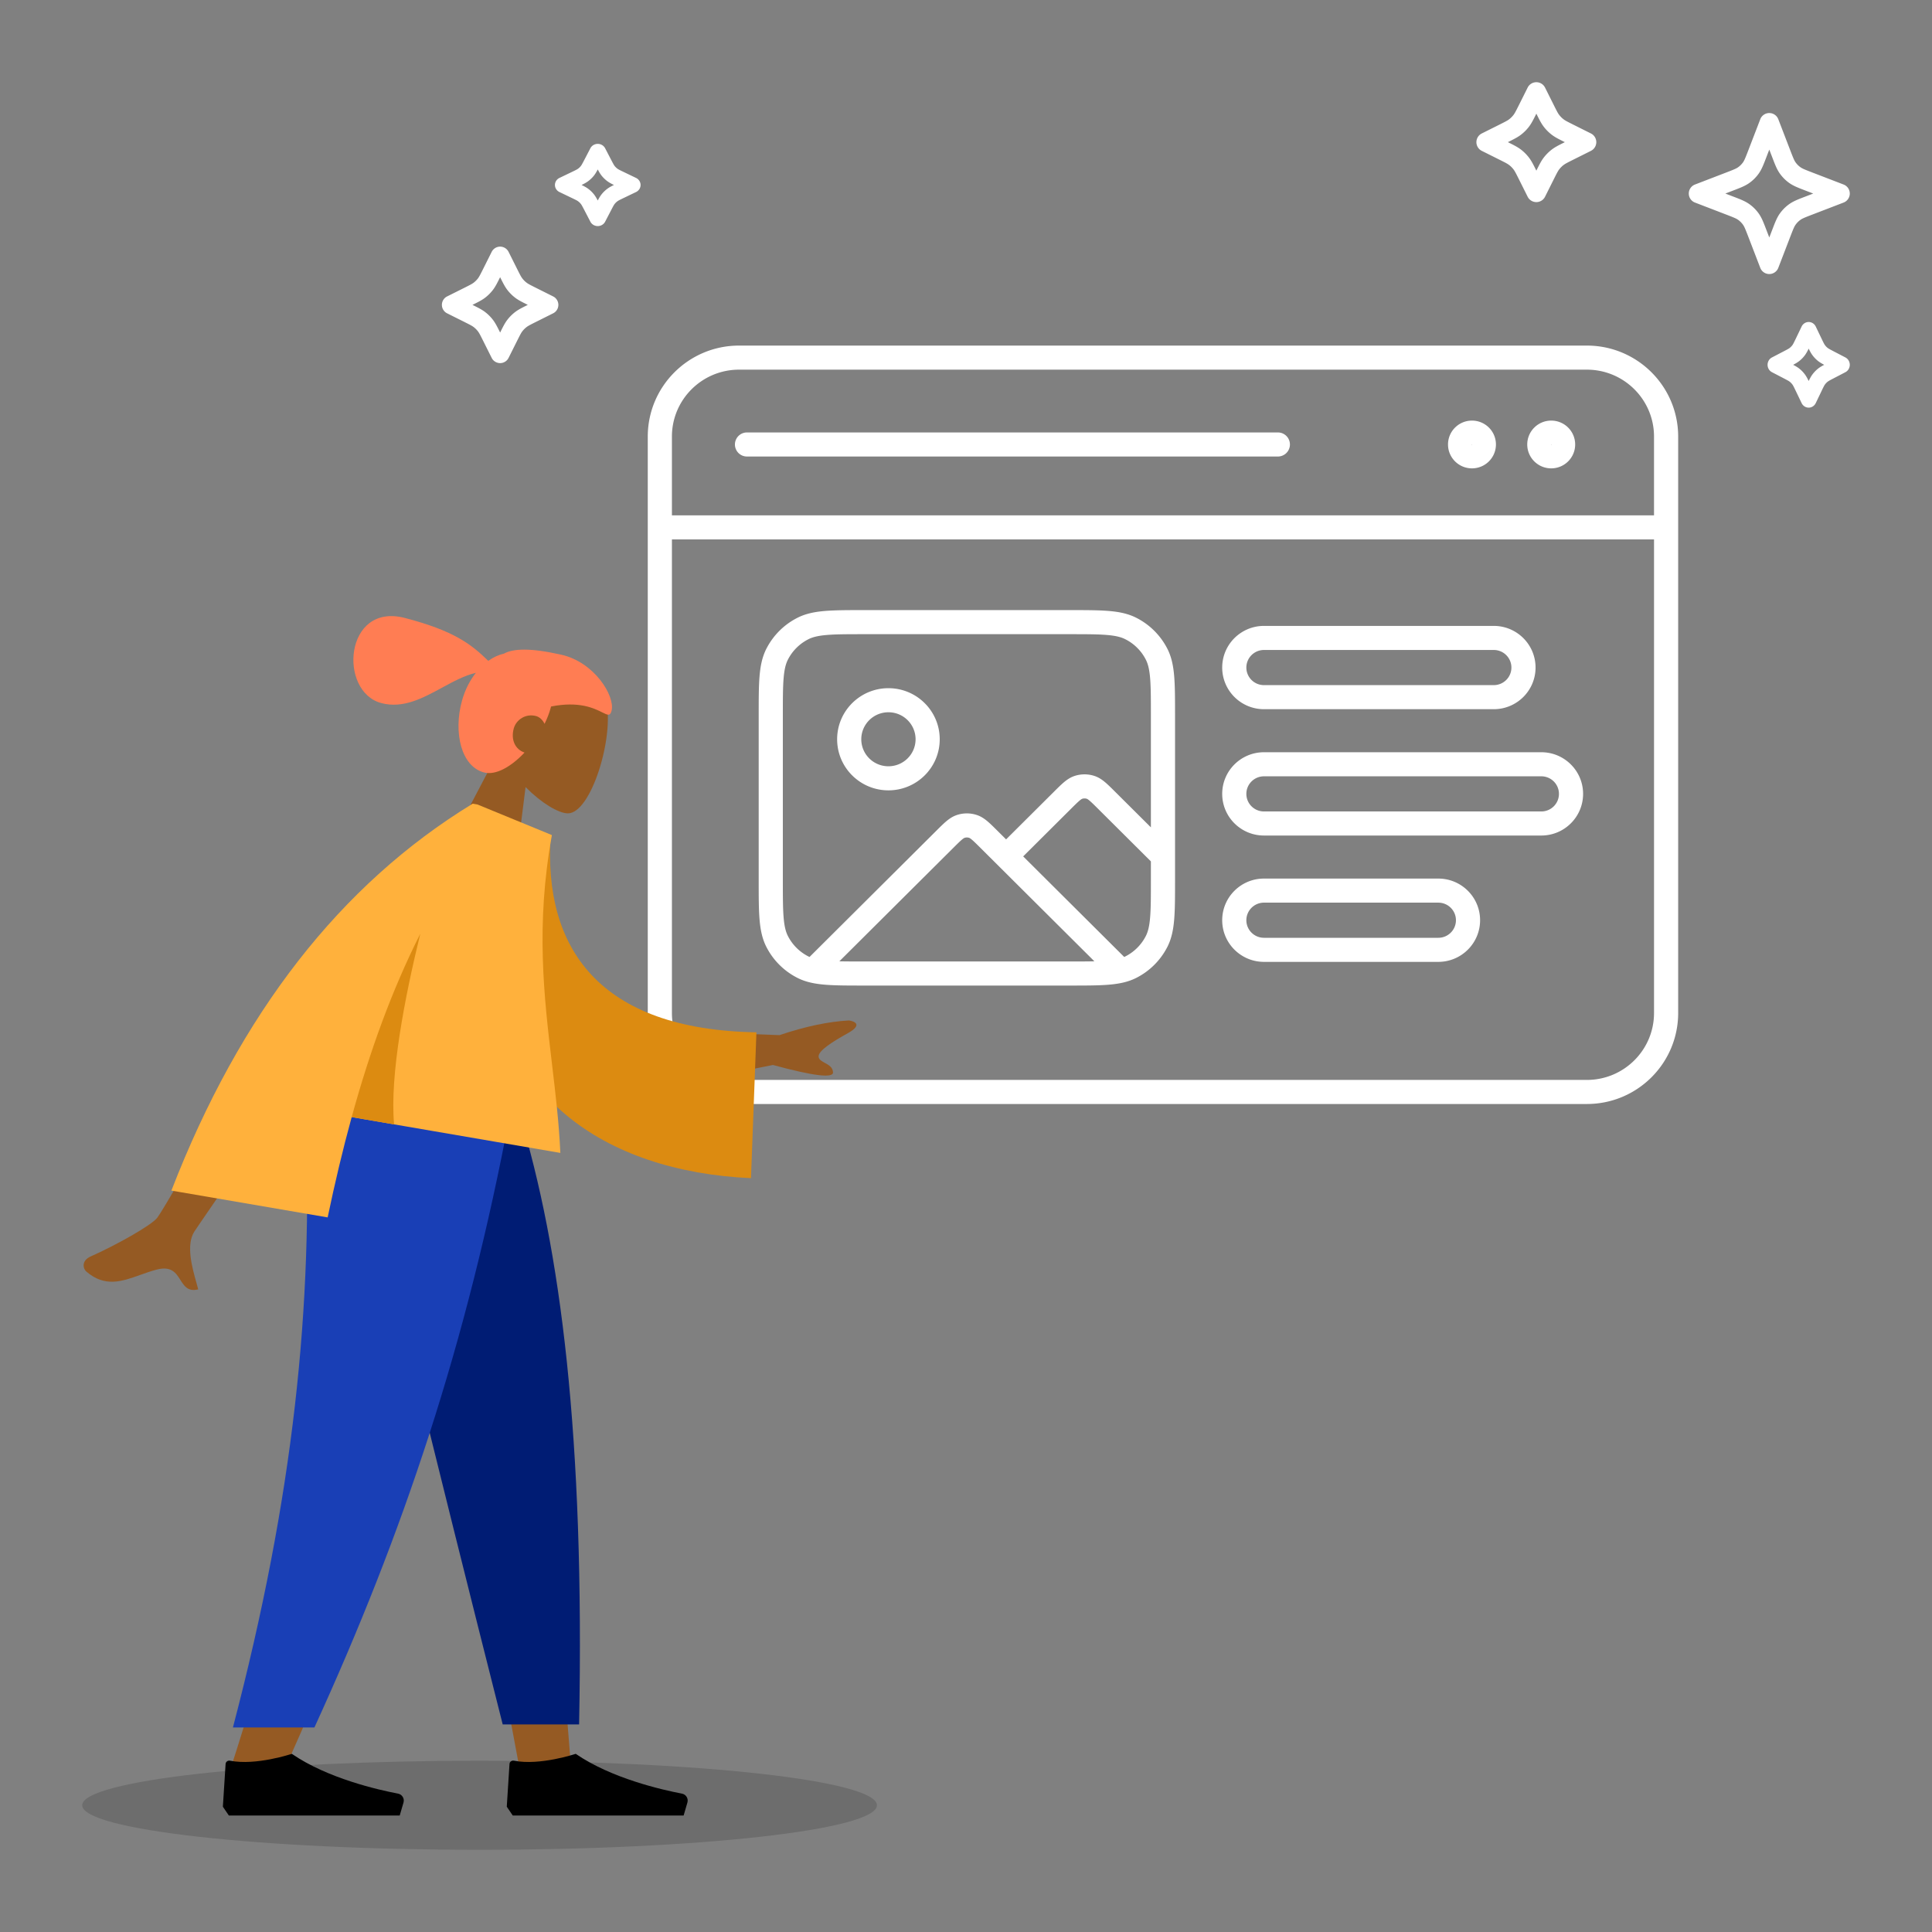 <svg xmlns="http://www.w3.org/2000/svg" width="564" height="564" fill="none"><rect width="100%" height="100%" fill="#808080" stroke="none"/><g clip-path="url(#a)"><path fill="#000" d="M140 540c64.065 0 116-5.821 116-13s-51.935-13-116-13-116 5.82-116 13 51.935 13 116 13" opacity=".15"/><path fill="#fff" fill-rule="evenodd" d="M189.1 127.45c0-14.672 11.935-26.565 26.655-26.565h247.49c14.72 0 26.655 11.893 26.655 26.565v168.27c0 14.673-11.935 26.565-26.655 26.565h-247.49c-14.72 0-26.655-11.892-26.655-26.565zm26.655-19.536c-10.829 0-19.605 8.748-19.605 19.536v22.994h286.7V127.45c0-10.788-8.776-19.536-19.605-19.536zm267.095 49.559h-286.7V295.72c0 10.789 8.776 19.537 19.605 19.537h247.49c10.829 0 19.605-8.748 19.605-19.537zm-53.088-27.717v-.002l-.001-.006-.005-.016a.04.04 0 0 0-.011-.017q-.003-.005-.016-.01l-.015-.005-.007-.001-.008.001-.015.005q-.013.005-.016.01a.04.04 0 0 0-.011.017l-.005.016-.001.008.001.007.003.01.002.006q.006.014.011.017.003.005.016.01.007.004.015.005l.008.001h.001l.006-.001.015-.005q.007-.002.011-.005l.005-.005q.005-.002.011-.017l.005-.016zm-7.05 0c0-3.852 3.133-6.972 6.995-6.972s6.994 3.12 6.994 6.972c0 3.851-3.133 6.971-6.994 6.971-3.862 0-6.995-3.12-6.995-6.971m30.18 0-.001-.008-.005-.016a.04.04 0 0 0-.011-.017q-.003-.005-.016-.01-.004-.003-.008-.003l-.007-.002-.007-.001-.008.001-.012.003-.003.002q-.013.005-.016.01l-.002.002-.009.015-.005.016-.001.008.001.007.005.016q.006.014.011.017.003.005.016.01l.01.004.005.001.007.001.008-.001.015-.005q.013-.005.016-.01l.004-.004q.004-.004.007-.013l.005-.016zm-7.05 0c0-3.852 3.133-6.972 6.995-6.972s6.994 3.12 6.994 6.972c0 3.851-3.133 6.971-6.994 6.971-3.862 0-6.995-3.12-6.995-6.971m-231.299 0a3.52 3.52 0 0 1 3.525-3.515h154.97a3.52 3.52 0 0 1 3.525 3.515 3.52 3.52 0 0 1-3.525 3.514h-154.97a3.52 3.52 0 0 1-3.525-3.514m37.789 48.349h59.843c4.679 0 8.406 0 11.413.245 3.081.25 5.717.775 8.133 2.001a20.65 20.65 0 0 1 9.047 9.006c1.232 2.407 1.759 5.032 2.011 8.101.246 2.994.246 6.705.246 11.362v48.175c0 4.657 0 8.367-.246 11.362-.252 3.068-.779 5.694-2.011 8.101a20.65 20.65 0 0 1-9.047 9.006c-2.416 1.226-5.052 1.75-8.133 2.001-3.007.244-6.733.244-11.412.244h-59.845c-4.679 0-8.405 0-11.412-.244-3.082-.251-5.717-.775-8.133-2.001a20.65 20.65 0 0 1-9.047-9.006c-1.232-2.407-1.76-5.033-2.011-8.101-.246-2.995-.246-6.705-.246-11.362v-48.176c0-4.657 0-8.367.246-11.361.251-3.069.779-5.694 2.011-8.101a20.65 20.65 0 0 1 9.047-9.006c2.416-1.226 5.051-1.751 8.133-2.001 3.007-.245 6.734-.245 11.413-.245m-10.84 7.25c-2.646.215-4.252.622-5.51 1.26a13.6 13.6 0 0 0-5.963 5.936c-.64 1.251-1.049 2.847-1.265 5.48-.219 2.674-.222 6.097-.222 10.942v47.869c0 4.845.003 8.267.222 10.942.216 2.633.625 4.229 1.265 5.479a13.6 13.6 0 0 0 5.963 5.937q.166.084.34.162l37.056-36.887c1.055-1.05 1.992-1.983 2.833-2.694.897-.758 1.914-1.467 3.186-1.878a9.28 9.28 0 0 1 5.713 0c1.272.411 2.289 1.12 3.186 1.878.841.711 1.778 1.644 2.833 2.694l2.574 2.562 14.023-13.959c1.055-1.05 1.992-1.984 2.833-2.694.897-.759 1.914-1.467 3.186-1.879 1.856-.6 3.856-.6 5.713 0 1.272.412 2.288 1.12 3.186 1.879.841.71 1.778 1.644 2.833 2.694l10.498 10.45v-32.555c0-4.845-.003-8.268-.222-10.942-.216-2.633-.625-4.229-1.265-5.48a13.6 13.6 0 0 0-5.964-5.936c-1.257-.638-2.863-1.045-5.509-1.26-2.687-.218-6.126-.221-10.993-.221h-59.537c-4.867 0-8.306.003-10.993.221m94.483 66.106-15.388-15.318c-1.174-1.169-1.907-1.895-2.502-2.398-.563-.476-.767-.543-.802-.554a2.2 2.2 0 0 0-1.363 0c-.035.011-.239.078-.802.554-.595.503-1.328 1.229-2.503 2.398l-13.923 13.86 29.493 29.359q.174-.078.339-.162a13.6 13.6 0 0 0 5.964-5.937c.64-1.25 1.049-2.846 1.265-5.479.219-2.675.222-6.097.222-10.942zM319.48 280.63l-33.241-33.09c-1.174-1.169-1.907-1.895-2.502-2.398-.563-.476-.767-.542-.802-.554a2.2 2.2 0 0 0-1.363 0c-.035.012-.239.078-.802.554-.595.503-1.328 1.229-2.503 2.398l-33.24 33.09c2.058.05 4.493.051 7.458.051h59.537c2.965 0 5.4-.001 7.458-.051m37.312-85.756c0-6.716 5.463-12.159 12.199-12.159h67.076c6.736 0 12.199 5.443 12.199 12.159s-5.463 12.158-12.199 12.158h-67.076c-6.736 0-12.199-5.442-12.199-12.158m12.199-5.13c-2.845 0-5.149 2.298-5.149 5.13s2.304 5.129 5.149 5.129h67.076c2.845 0 5.149-2.297 5.149-5.129s-2.304-5.13-5.149-5.13zm-109.636 18.184c-4.382 0-7.924 3.535-7.924 7.883 0 4.349 3.542 7.883 7.924 7.883 4.381 0 7.924-3.534 7.924-7.883 0-4.348-3.543-7.883-7.924-7.883m-14.974 7.883c0-8.24 6.709-14.911 14.974-14.911s14.974 6.671 14.974 14.911c0 8.241-6.709 14.912-14.974 14.912s-14.974-6.671-14.974-14.912m112.411 15.944c0-6.716 5.463-12.158 12.199-12.158h80.954c6.736 0 12.199 5.442 12.199 12.158s-5.463 12.158-12.199 12.158h-80.954c-6.736 0-12.199-5.442-12.199-12.158m12.199-5.13c-2.845 0-5.149 2.298-5.149 5.13s2.304 5.13 5.149 5.13h80.954c2.845 0 5.149-2.298 5.149-5.13s-2.304-5.13-5.149-5.13zm-12.199 42.011c0-6.716 5.463-12.158 12.199-12.158h50.885c6.736 0 12.199 5.442 12.199 12.158s-5.463 12.158-12.199 12.158h-50.885c-6.736 0-12.199-5.442-12.199-12.158m12.199-5.13c-2.845 0-5.149 2.298-5.149 5.13s2.304 5.13 5.149 5.13h50.885c2.845 0 5.149-2.298 5.149-5.13s-2.304-5.13-5.149-5.13z" clip-rule="evenodd"/><path fill="#955A23" fill-rule="evenodd" d="M153.426 229.765c4.625 4.673 9.613 7.648 12.332 7.674 6.819.064 13.655-22.484 11.183-32.72-2.471-10.237-26.768-20.754-32.928-3.356-2.138 6.038-.994 12.223 1.696 17.728l-15.82 30.072 20.439 5.331z" clip-rule="evenodd"/><path fill="#FF7D53" fill-rule="evenodd" d="M175.793 207.953c-2.378-1.182-6.716-3.339-14.929-1.704q-.069.276-.146.559c-.406 1.474-1.003 2.993-1.748 4.499-.541-1.125-1.437-2-2.514-2.281-3.013-.786-5.774 1.078-6.478 3.638-.895 3.25.386 6.103 3.149 7.025-3.838 4.072-8.325 6.723-11.827 5.809-6.652-1.735-8.999-11.621-6.438-20.923.865-3.145 2.292-5.927 4.058-8.166-3.338.794-6.599 2.563-9.889 4.348-5.626 3.053-11.338 6.152-17.669 4.501-12.667-3.304-10.855-29.473 6.843-24.857 14.327 3.736 19.322 7.632 24.335 12.516 1.449-1.032 2.995-1.751 4.564-2.1 2.69-1.485 7.632-1.742 16.714.299 9.81 2.204 15.732 12.091 14.731 16.309-.402 1.698-1.109 1.347-2.756.528" clip-rule="evenodd"/><path fill="#955A23" fill-rule="evenodd" d="m103.856 324.989 32.297 108.276 15.191 81.295h15.247l-15.22-189.571z" clip-rule="evenodd"/><path fill="#955A23" fill-rule="evenodd" d="M89.342 324.989c2.253 56.249 1.364 86.928.86 92.039-.504 5.11-3.368 39.336-22.88 99.247h15.859c25.84-57.474 34.861-91.7 37.824-99.247s11.717-38.227 24.496-92.039z" clip-rule="evenodd"/><path fill="#001C74" fill-rule="evenodd" d="M103.163 324.989q12.602 55.887 43.59 178.419h22.301c1.647-83.845-5.36-139.029-17.494-178.419z" clip-rule="evenodd"/><path fill="#193FB6" fill-rule="evenodd" d="M89.229 324.989c2.207 56.249-3.513 111.664-21.23 179.295h23.793c25.888-56.616 44.443-111.758 57.124-179.295z" clip-rule="evenodd"/><path fill="#000" fill-rule="evenodd" d="m65.062 527.426.796-12.487c.04-.636.658-1.072 1.283-.949 7.63 1.51 18.046-2.004 18.046-2.004 10.429 7.187 25.385 10.551 31.003 11.617 1.191.226 1.945 1.429 1.606 2.593L116.687 530H66.812zm82.879 0 .796-12.487c.04-.636.658-1.072 1.283-.949 7.63 1.51 18.046-2.004 18.046-2.004 10.428 7.187 25.385 10.551 31.003 11.617 1.191.226 1.945 1.429 1.606 2.593L199.566 530h-49.875z" clip-rule="evenodd"/><path fill="#955A23" fill-rule="evenodd" d="m227.541 302.183-35.107-1.334 3.444 15.998 29.761-5.955q17.673 4.812 17.544 2.154c-.072-1.495-1.268-2.148-2.369-2.749-.858-.468-1.659-.905-1.827-1.685-.383-1.78 4.139-4.558 8.545-7.014s1.931-3.472.301-3.704q-8.997.487-20.292 4.289M45.913 355.486c3.454-4.586 37.428-65.4 37.428-65.4l19.001 3.333s-43.677 63.1-45.602 66.1c-2.5 3.897-.649 10.499.607 14.976.194.693.374 1.335.521 1.908-3 .733-4.07-.959-5.2-2.744-1.274-2.015-2.624-4.148-6.91-3.034-1.657.43-3.254 1-4.814 1.558-5.39 1.925-10.34 3.694-15.785-1.022-.863-.747-1.528-3.119 1.346-4.389 7.161-3.166 17.719-9.045 19.408-11.286" clip-rule="evenodd"/><path fill="#DC8B11" fill-rule="evenodd" d="m146.049 240.356 14.712 3.52c-2.18 32.9 14.098 56.71 60.061 57.483l-1.589 42.577c-42.742-1.917-76.444-24.485-75.971-69.846.122-11.742.738-23.879 2.787-33.734" clip-rule="evenodd"/><path fill="#FFB13C" fill-rule="evenodd" d="M50.037 347.563q30.043-77.593 87.944-112.947l1.428.246.049.008.009.015 21.645 8.897c-4.775 26.36-2.315 47.09.049 67.02 1.021 8.607 2.025 17.065 2.42 25.762l-60.916-10.454c-2.595 9.441-4.908 19.206-7.016 29.281z" clip-rule="evenodd"/><path fill="#DC8B11" fill-rule="evenodd" d="M102.665 326.11c5.284-19.222 11.74-37.103 20.033-53.529-4.484 18.318-8.958 41.23-7.652 55.653z" clip-rule="evenodd"/><path fill="#fff" fill-rule="evenodd" d="M516.5 33a2.82 2.82 0 0 1 2.632 1.807l3.482 9.054c.885 2.3 1.17 2.985 1.564 3.538.391.55.872 1.032 1.423 1.423.553.394 1.237.679 3.538 1.564l9.053 3.482a2.82 2.82 0 0 1 0 5.264l-9.053 3.482c-2.301.885-2.985 1.17-3.538 1.563a6 6 0 0 0-1.423 1.423c-.394.554-.679 1.238-1.564 3.539l-3.482 9.053a2.82 2.82 0 0 1-5.264 0l-3.482-9.053c-.885-2.301-1.17-2.985-1.564-3.538a6 6 0 0 0-1.423-1.424c-.553-.393-1.237-.678-3.538-1.563l-9.053-3.482a2.82 2.82 0 0 1 0-5.264l9.053-3.482c2.301-.885 2.985-1.17 3.538-1.564a6 6 0 0 0 1.423-1.423c.394-.553.679-1.237 1.564-3.538l3.482-9.054A2.82 2.82 0 0 1 516.5 33m0 10.675-.85 2.21-.113.294c-.723 1.882-1.26 3.282-2.118 4.488a11.7 11.7 0 0 1-2.751 2.752c-1.207.858-2.607 1.395-4.489 2.118l-.294.113-2.209.85 2.209.85.294.112c1.882.723 3.282 1.261 4.489 2.119a11.7 11.7 0 0 1 2.751 2.751c.858 1.207 1.395 2.607 2.118 4.489l.113.293.85 2.21.85-2.21.113-.294c.723-1.881 1.26-3.281 2.118-4.488a11.7 11.7 0 0 1 2.751-2.751c1.207-.858 2.607-1.396 4.489-2.118l.294-.113 2.209-.85-2.21-.85-.293-.113c-1.882-.723-3.282-1.26-4.489-2.118a11.7 11.7 0 0 1-2.751-2.752c-.858-1.206-1.395-2.606-2.118-4.488l-.113-.294zM174.5 42c-.911 0-1.743.494-2.15 1.275l-1.76 3.38c-.637 1.222-.822 1.556-1.045 1.834a4.2 4.2 0 0 1-.786.754c-.289.214-.637.392-1.91 1.003l-3.52 1.69c-.815.39-1.329 1.19-1.329 2.064s.514 1.673 1.329 2.064l3.52 1.69c1.273.61 1.621.789 1.91 1.003q.444.328.786.754c.223.277.408.612 1.045 1.834l1.76 3.38c.407.78 1.239 1.275 2.15 1.275s1.743-.494 2.15-1.276l1.76-3.38c.637-1.221.822-1.556 1.045-1.833q.342-.426.786-.754c.289-.214.637-.392 1.91-1.004l3.52-1.69c.815-.39 1.329-1.19 1.329-2.063s-.514-1.673-1.329-2.064l-3.52-1.69c-1.273-.61-1.621-.79-1.91-1.003a4.2 4.2 0 0 1-.786-.754c-.223-.278-.408-.612-1.045-1.834l-1.76-3.38c-.407-.781-1.239-1.275-2.15-1.275m0 7.465c.378.714.717 1.305 1.147 1.841a9 9 0 0 0 1.658 1.592c.56.414 1.175.74 1.919 1.102-.744.362-1.359.688-1.919 1.101a9 9 0 0 0-1.658 1.592c-.43.537-.769 1.128-1.147 1.841-.378-.713-.717-1.304-1.147-1.841a9 9 0 0 0-1.658-1.592c-.56-.413-1.175-.739-1.919-1.101.744-.363 1.359-.688 1.919-1.102a9 9 0 0 0 1.658-1.592c.43-.536.769-1.127 1.147-1.84M528 94c-.874 0-1.673.514-2.064 1.329l-1.69 3.52c-.611 1.273-.789 1.621-1.003 1.91a4.2 4.2 0 0 1-.754.786c-.278.223-.612.408-1.834 1.045l-3.379 1.76c-.782.407-1.276 1.239-1.276 2.15s.494 1.743 1.276 2.15l3.379 1.76c1.222.636 1.556.822 1.834 1.045q.426.342.754.785c.214.29.392.638 1.003 1.911l1.69 3.52c.391.814 1.19 1.329 2.064 1.329s1.673-.515 2.064-1.329l1.69-3.52c.611-1.273.789-1.621 1.003-1.911a4.3 4.3 0 0 1 .754-.785c.278-.223.612-.409 1.834-1.045l3.379-1.76c.782-.407 1.276-1.24 1.276-2.15 0-.911-.494-1.743-1.276-2.15l-3.379-1.76c-1.222-.637-1.556-.822-1.834-1.045a4.2 4.2 0 0 1-.754-.786c-.214-.289-.392-.637-1.003-1.91l-1.69-3.52c-.391-.815-1.19-1.33-2.064-1.33m0 7.776c.363.743.688 1.359 1.102 1.918.46.622.995 1.179 1.591 1.658.537.431 1.128.77 1.842 1.148-.714.377-1.305.716-1.842 1.147a9 9 0 0 0-1.591 1.658c-.414.559-.739 1.175-1.102 1.918-.363-.743-.688-1.359-1.102-1.918a9 9 0 0 0-1.591-1.658c-.537-.431-1.128-.77-1.842-1.147.714-.378 1.305-.717 1.842-1.148a9 9 0 0 0 1.591-1.658c.414-.559.739-1.175 1.102-1.918M146 72c-1.044 0-1.999.59-2.466 1.524l-2.483 4.966c-.887 1.774-1.178 2.33-1.539 2.799a6.8 6.8 0 0 1-1.223 1.223c-.468.36-1.025.652-2.799 1.54l-4.966 2.482a2.757 2.757 0 0 0 0 4.932l4.966 2.482c1.774.888 2.331 1.18 2.799 1.54a6.8 6.8 0 0 1 1.223 1.223c.361.468.652 1.025 1.539 2.799l2.483 4.966a2.757 2.757 0 0 0 4.932 0l2.483-4.966c.887-1.774 1.178-2.331 1.539-2.799.354-.459.765-.87 1.223-1.223.468-.36 1.025-.652 2.799-1.54l4.966-2.482a2.757 2.757 0 0 0 0-4.932l-4.966-2.483-1.233 2.466 1.233-2.466c-1.774-.887-2.331-1.179-2.799-1.54a6.8 6.8 0 0 1-1.223-1.222c-.361-.469-.652-1.025-1.539-2.8l-2.483-4.965A2.76 2.76 0 0 0 146 72m0 8.92.017.035.107.214c.737 1.475 1.27 2.542 1.997 3.486.643.833 1.39 1.58 2.224 2.223.944.728 2.011 1.26 3.486 1.998l.214.106.034.018-.034.017-.214.107c-1.475.737-2.542 1.27-3.486 1.997a12.3 12.3 0 0 0-2.224 2.224c-.727.943-1.26 2.01-1.997 3.486l-.107.213-.017.035-.017-.035-.107-.213c-.737-1.476-1.27-2.543-1.997-3.486a12.3 12.3 0 0 0-2.224-2.224c-.944-.727-2.011-1.26-3.486-1.997l-.214-.107-.034-.017.035-.017.213-.107c1.475-.737 2.542-1.27 3.486-1.998a12.3 12.3 0 0 0 2.224-2.224c.727-.943 1.26-2.01 1.997-3.485l.107-.214zM448.5 24a2.84 2.84 0 0 0-2.538 1.569l-2.556 5.111c-.913 1.827-1.214 2.4-1.585 2.882a7 7 0 0 1-1.259 1.259c-.482.371-1.055.671-2.881 1.585l-5.112 2.556a2.837 2.837 0 0 0 0 5.076l5.112 2.556c1.826.913 2.399 1.213 2.881 1.585.472.364.895.787 1.259 1.259.371.482.672 1.055 1.585 2.881l2.556 5.112a2.836 2.836 0 0 0 5.076 0l2.556-5.112c.913-1.826 1.214-2.4 1.585-2.881a7 7 0 0 1 1.259-1.26c.482-.37 1.055-.67 2.881-1.584l5.112-2.556a2.837 2.837 0 0 0 0-5.076l-5.112-2.556-1.269 2.538 1.269-2.538c-1.826-.914-2.399-1.214-2.881-1.585a7 7 0 0 1-1.259-1.26c-.371-.481-.672-1.054-1.585-2.88l-2.556-5.113A2.84 2.84 0 0 0 448.5 24m0 9.183.018.036.11.22c.758 1.518 1.307 2.617 2.056 3.588a12.6 12.6 0 0 0 2.289 2.289c.971.749 2.07 1.297 3.588 2.056l.22.11.036.018-.036.017-.22.11c-1.518.76-2.617 1.308-3.588 2.057a12.6 12.6 0 0 0-2.289 2.289c-.749.97-1.298 2.07-2.056 3.588l-.11.22-.018.035-.018-.035-.11-.22c-.758-1.519-1.307-2.617-2.056-3.588a12.6 12.6 0 0 0-2.289-2.29c-.971-.748-2.07-1.297-3.588-2.056l-.22-.11-.036-.017.036-.018.22-.11c1.518-.759 2.617-1.307 3.588-2.056a12.6 12.6 0 0 0 2.289-2.29c.749-.97 1.298-2.069 2.056-3.587l.11-.22z" clip-rule="evenodd"/></g><defs><clipPath id="a"><path fill="#fff" d="M0-.001h564v564H0z"/></clipPath></defs></svg>